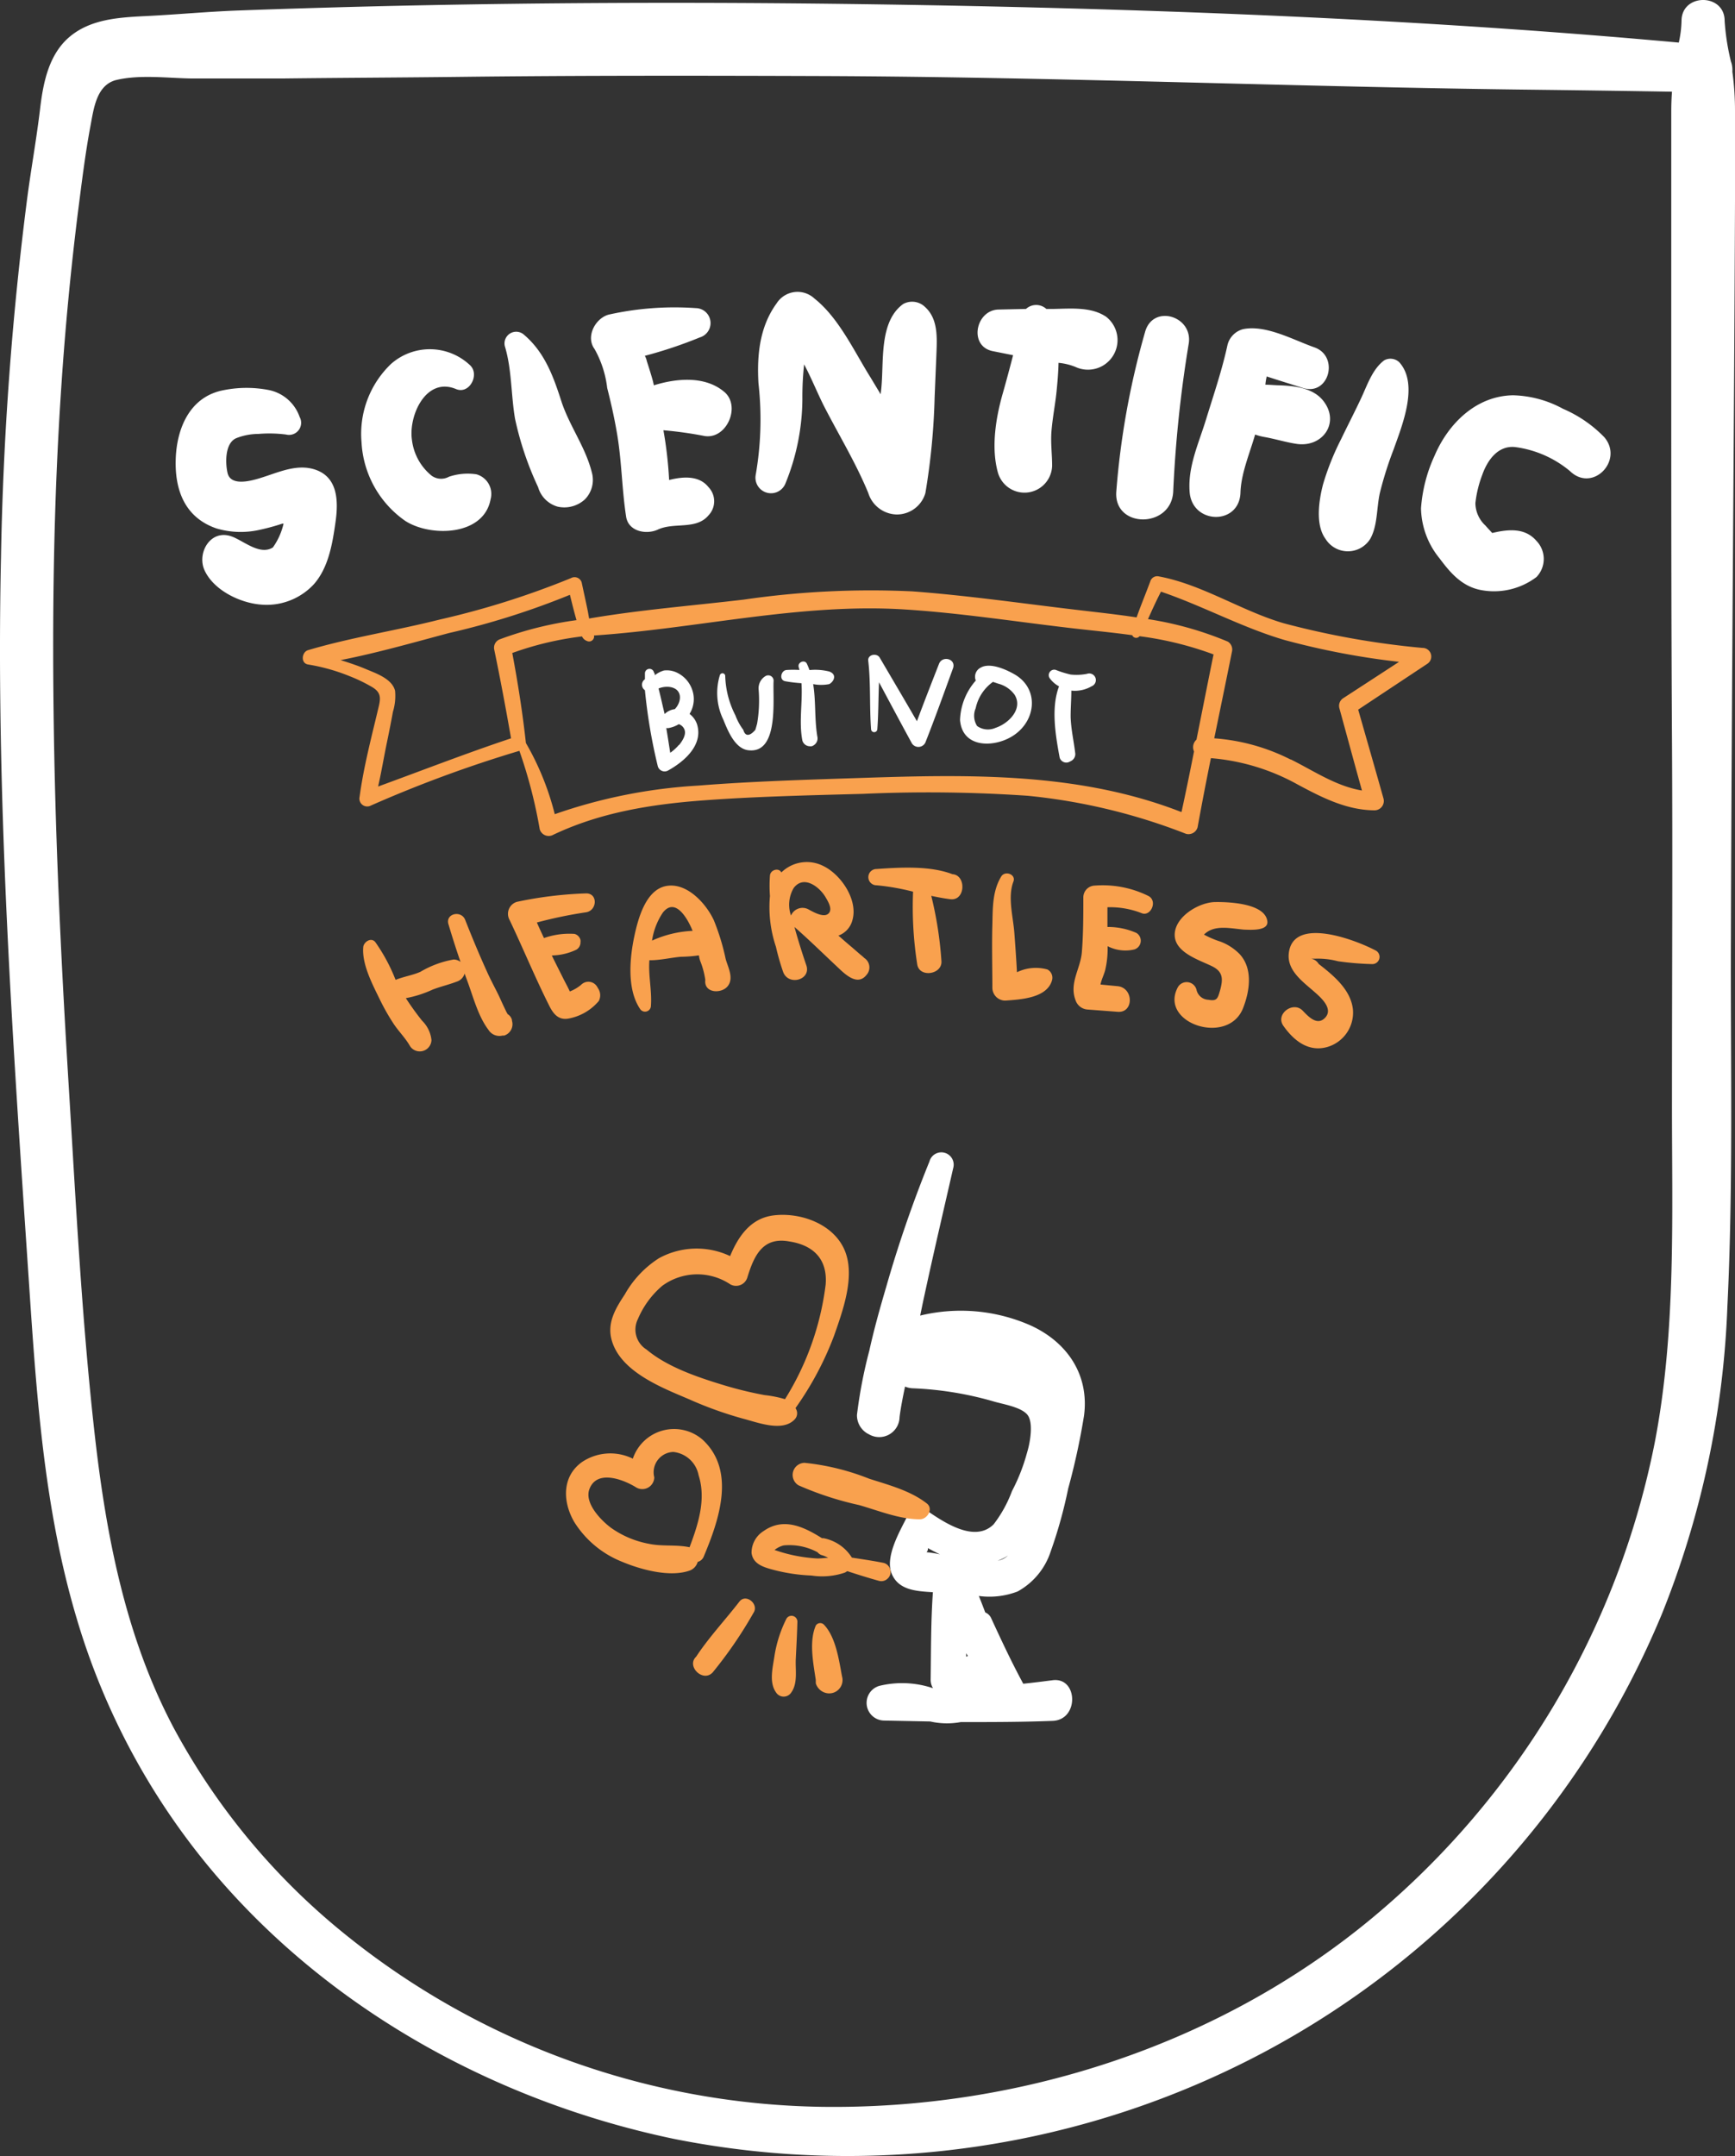 <svg xmlns="http://www.w3.org/2000/svg" width="170.687" height="211.995" viewBox="0 0 170.687 211.995">
  <rect x="0" y="0" width="170.687" height="211.995" fill="#333333" stroke="none"/>
  <g id="values_scientific" transform="translate(-15.063 -18.513)">
    <path id="Path_7984" data-name="Path 7984" d="M185.75,38.28V29.46a28,28,0,0,0-.26-3.9,2.44,2.44,0,0,0-.14-1,22.933,22.933,0,0,1-.62-4c0-2.73-4.23-2.73-4.24,0a10.709,10.709,0,0,1-.27,2.14c-23.08-2.1-46.22-3.1-69.44-3.59-24-.5-48.09-.45-72.13.43-3.12.11-6.23.41-9.36.56-2.56.13-5.29.3-7.34,2s-2.62,4.44-2.93,7c-.34,2.92-.87,5.83-1.26,8.75a320.631,320.631,0,0,0-2.6,35.45c-.52,23.71,1.14,47.38,2.73,71,.75,11.19,1.48,22.48,4.7,33.29a69,69,0,0,0,13.22,24.72c11.52,13.78,28.07,22.86,45.54,26.51a87.35,87.35,0,0,0,58.29-8.64,86.26,86.26,0,0,0,38.93-43A89.82,89.82,0,0,0,185,147c.59-12.05.3-24.17.35-36.22C185.41,86.59,185.66,62.43,185.75,38.28Zm-7.89,122.05A81.32,81.32,0,0,1,150,207.15c-15.06,12.47-34.71,18.81-54.17,18.52A76.43,76.43,0,0,1,48.15,208a66.54,66.54,0,0,1-16-19.59c-4.77-9-6.68-19.07-7.8-29.12-1.25-11.19-1.82-22.49-2.51-33.73-.71-11.52-1.28-23.06-1.47-34.6s-.05-23,.73-34.5q.57-8.59,1.64-17.16c.36-2.79.7-5.62,1.22-8.39.32-1.67.57-4,2.5-4.52,2.34-.57,5.12-.19,7.51-.16h8.81c5.87-.07,11.75-.09,17.62-.16,11.84-.14,23.68-.12,35.51-.08,23.5.09,47,1.09,70.45,1.35q6.6.08,13.19.19c-.05.67-.07,1.33-.07,2V55.98c0,11.76,0,23.52.07,35.27s0,23.52,0,35.27C179.53,137.72,180,149.22,177.86,160.33Z" fill="#fff"/>
    <path id="Path_7985" data-name="Path 7985" d="M115.17,175a6.93,6.93,0,0,0,3.25-3.91,45.7,45.7,0,0,0,1.73-6.21,68,68,0,0,0,1.56-7.18c.52-4-1.64-7.18-5.19-8.83a17,17,0,0,0-10.93-1c.14-.67.27-1.33.42-2,.9-4.18,1.88-8.34,2.83-12.51a1.213,1.213,0,1,0-2.34-.64,121.547,121.547,0,0,0-4.27,12.39c-.59,2-1.18,4.1-1.64,6.19a46.839,46.839,0,0,0-1.22,6.33,2.08,2.08,0,0,0,1,1.82l.19.1a2,2,0,0,0,3-1.7c.13-1,.33-2,.54-3a2.16,2.16,0,0,0,.75.17,33.24,33.24,0,0,1,7.92,1.28c.92.28,2.68.54,3.34,1.29s.29,2.79,0,3.73a18.38,18.38,0,0,1-1.49,3.81,12.47,12.47,0,0,1-1.8,3.26c-1.84,1.84-4.81-.15-6.45-1.26a1.54,1.54,0,0,0-2.08.54c-.72,1.44-2.17,3.92-1.51,5.56s2.41,1.74,4.06,1.84c-.2,2.84-.18,5.7-.22,8.55a1.61,1.61,0,0,0,.23.89h0a9.5,9.5,0,0,0-5.28-.23,1.74,1.74,0,0,0,.47,3.41l4.54.09a7.38,7.38,0,0,0,3,.06c3,0,6,0,9.07-.12,2.58-.13,2.46-4.28,0-4-1,.13-1.95.25-2.92.35-1.14-2.1-2.14-4.24-3.14-6.41a1.1,1.1,0,0,0-.6-.6q-.31-.83-.63-1.62a7.75,7.75,0,0,0,3.81-.44ZM114,171.61l.22-.14a2,2,0,0,1-1,.5,5.259,5.259,0,0,0,.78-.36Zm-3.72,9.74-.16.06v-.34Zm-3.93-10.45a1,1,0,0,1,0-.16c.39.21.79.42,1.19.61a10,10,0,0,0-1.31-.21,2.167,2.167,0,0,1,.13-.24Z" fill="#fff"/>
    <path id="Path_7986" data-name="Path 7986" d="M106.25,166.35c-1.62-1.27-3.76-1.82-5.68-2.44a23.611,23.611,0,0,0-6.35-1.56,1.19,1.19,0,0,0-.6,2.21,31.361,31.361,0,0,0,5.95,1.94c1.93.55,4,1.41,6,1.4C106.32,167.89,106.9,166.86,106.25,166.35Z" fill="#f9a14e"/>
    <path id="Path_7987" data-name="Path 7987" d="M102.64,172.83a.9.9,0,0,0-.64-.64c-1-.2-2.08-.36-3.13-.52a4.23,4.23,0,0,0-2.79-1.91h-.15c-1.77-1.11-3.78-2.09-5.75-.7A2.51,2.51,0,0,0,89,171.21c.13,1,1,1.34,1.89,1.59a17.27,17.27,0,0,0,4,.63,6.94,6.94,0,0,0,3.3-.29l.23-.14c1,.33,2.06.66,3.1.95a.89.89,0,0,0,.88-.23.87.87,0,0,0,.24-.89Zm-7.23-1.08a15.29,15.29,0,0,1-3.56-.64l-.59-.19a2.31,2.31,0,0,1,.9-.45,5.84,5.84,0,0,1,3.33.67.91.91,0,0,0,.37.27,3.36,3.36,0,0,1,.68.28c-.38.01-.83.08-1.13.06Z" fill="#f9a14e"/>
    <path id="Path_7988" data-name="Path 7988" d="M98.08,141.27c-1.17-2.47-4.33-3.57-6.92-3.25-2.27.28-3.48,2.09-4.27,4a7.72,7.72,0,0,0-7,.21,10.06,10.06,0,0,0-3.36,3.56c-.88,1.33-1.73,2.72-1.32,4.38.8,3.21,5,4.8,7.67,5.94A37.449,37.449,0,0,0,88.14,158c1.45.37,3.91,1.36,5.11.07a.86.86,0,0,0,.13-1,.33.33,0,0,0-.06-.1,31.209,31.209,0,0,0,3.79-7.1C98,147.33,99.29,143.83,98.08,141.27Zm-1.79,3.55a27.63,27.63,0,0,1-4,11.27,11.121,11.121,0,0,0-2-.4,36.6,36.6,0,0,1-4.1-1c-2.52-.77-5.47-1.76-7.52-3.48a2.31,2.31,0,0,1-.85-3,8.77,8.77,0,0,1,2.4-3.27,5.84,5.84,0,0,1,6.69-.14,1.16,1.16,0,0,0,1.68-.69c.66-2.15,1.52-4,4.11-3.53C95.08,140.94,96.49,142.32,96.29,144.82Z" fill="#f9a14e"/>
    <path id="Path_7989" data-name="Path 7989" d="M84.18,160.07a4.28,4.28,0,0,0-6.86,1.87,5,5,0,0,0-5,.33c-2,1.43-1.91,3.93-.76,5.9a9.81,9.81,0,0,0,4.66,3.89c1.85.78,4.73,1.58,6.7.88a1.27,1.27,0,0,0,.78-.85.88.88,0,0,0,.59-.51C85.76,168.07,87.52,163.15,84.18,160.07ZM82.9,170.65c-1.31-.28-2.67-.06-4-.34a9.39,9.39,0,0,1-3.71-1.56c-1-.74-2.66-2.44-2.14-3.82.75-2,3.45-.89,4.62-.15a1.18,1.18,0,0,0,1.76-1,2,2,0,0,1,1.87-2.5,2.832,2.832,0,0,1,2.49,2.29C84.55,165.93,83.75,168.4,82.9,170.65Z" fill="#f9a14e"/>
    <path id="Path_7990" data-name="Path 7990" d="M87.8,176c-1.4,1.81-3,3.51-4.25,5.41-1,.94.69,2.59,1.64,1.53a41.8,41.8,0,0,0,4-5.84C89.76,176.24,88.44,175.16,87.8,176Z" fill="#f9a14e"/>
    <path id="Path_7991" data-name="Path 7991" d="M93.35,181.65c.06-1.23.13-2.46.16-3.7a.58.58,0,0,0-1.07-.29,12.39,12.39,0,0,0-1.19,3.71c-.17,1.13-.54,2.56.15,3.54a.89.89,0,0,0,1.52,0h0C93.56,184,93.3,182.73,93.35,181.65Z" fill="#f9a14e"/>
    <path id="Path_7992" data-name="Path 7992" d="M97.9,183.35c-.3-1.6-.61-3.88-1.79-5.1a.51.51,0,0,0-.79.1c-.68,1.57-.25,3.67,0,5.36a1.551,1.551,0,0,0,0,.21v.11h0a1.4,1.4,0,0,0,.9.92,1.31,1.31,0,0,0,1.68-1.6Z" fill="#f9a14e"/>
    <path id="Path_7993" data-name="Path 7993" d="M45.8,64.61c-2-.51-4,.69-5.95,1.13-.89.2-2.16.32-2.4-.72s-.25-3,.9-3.44a6,6,0,0,1,2.13-.4,13,13,0,0,1,2.73.06,1.19,1.19,0,0,0,1.33-1.73,4.06,4.06,0,0,0-3-2.64,11.44,11.44,0,0,0-4.44,0c-3.34.61-4.65,3.72-4.75,6.79s.92,5.75,4,6.81a8.4,8.4,0,0,0,4.34.12A20.758,20.758,0,0,0,42.84,70h.12a6.54,6.54,0,0,1-1.05,2.34c-1.31.83-2.94-.71-4.12-1.1-2.06-.69-3.39,1.7-2.59,3.38.91,1.94,3.48,3.18,5.53,3.34a6.33,6.33,0,0,0,5.21-2c1.45-1.65,1.83-4,2.13-6.11S48.32,65.26,45.8,64.61Z" fill="#fff"/>
    <path id="Path_7994" data-name="Path 7994" d="M61.93,65.15a5.75,5.75,0,0,0-2.7.24,1.6,1.6,0,0,1-1.7-.1,5.33,5.33,0,0,1-1.94-3.52c-.35-2.39,1.38-6.24,4.34-5,1.33.55,2.35-1.45,1.37-2.35a5.76,5.76,0,0,0-7.77-.12,9.51,9.51,0,0,0-2.9,7.7,10.06,10.06,0,0,0,4.3,7.73c2.47,1.6,7.74,1.51,8.4-2.14A2,2,0,0,0,61.93,65.15Z" fill="#fff"/>
    <path id="Path_7995" data-name="Path 7995" d="M73.28,64.94c-.62-2.48-2.22-4.58-3-7s-1.63-4.77-3.64-6.49a1.15,1.15,0,0,0-1.91,1.11c.69,2.27.6,4.77,1,7.12A31.129,31.129,0,0,0,68,66.41a2.79,2.79,0,0,0,1.92,1.92,3,3,0,0,0,2.68-.71,2.73,2.73,0,0,0,.68-2.68Z" fill="#fff"/>
    <path id="Path_7996" data-name="Path 7996" d="M86.26,57c-1.85-1.52-4.59-1.31-6.87-.6L79.3,56c-.18-.66-.39-1.31-.61-2a1.64,1.64,0,0,0-.19-.5,43.471,43.471,0,0,0,5.41-1.81,1.47,1.47,0,0,0-.39-2.88,29.76,29.76,0,0,0-8.58.64c-1.31.36-2.29,2.17-1.38,3.39a10.271,10.271,0,0,1,1.24,3.83c.36,1.41.68,2.83.93,4.27.5,2.78.5,5.6.93,8.38.23,1.47,2,1.78,3.11,1.27,1.62-.76,3.77.06,5-1.41a2,2,0,0,0,0-2.76c-.88-1.12-2.39-1.09-3.88-.71a40,40,0,0,0-.56-4.89,37.576,37.576,0,0,1,4.07.57C86.6,61.71,88,58.36,86.26,57Z" fill="#fff"/>
    <path id="Path_7997" data-name="Path 7997" d="M106.06,48.69a1.82,1.82,0,0,0-2.15-.28c-2.4,1.75-1.87,5.67-2.15,8.34l-.06.53-1-1.66c-1.6-2.55-3.11-5.85-5.51-7.75a2.44,2.44,0,0,0-3.73.48c-1.67,2.29-1.94,5.1-1.78,7.85a31.78,31.78,0,0,1-.27,9,1.53,1.53,0,0,0,2.94.81A22.2,22.2,0,0,0,94,57.76a29.9,29.9,0,0,1,.17-3.42c.74,1.39,1.34,2.9,2,4.19,1.45,2.81,3.1,5.52,4.31,8.45a3,3,0,0,0,2.79,2.12A2.92,2.92,0,0,0,106.1,67a66.172,66.172,0,0,0,.91-9.42l.18-4.35C107.25,51.64,107.34,49.84,106.06,48.69Z" fill="#fff"/>
    <path id="Path_7998" data-name="Path 7998" d="M123.82,49.62c-1.45-.95-3.44-.76-5.1-.73H118a1.48,1.48,0,0,0-2,0l-2.72.06c-2.25.07-2.94,3.61-.55,4.09l2,.4c-.32,1.23-.65,2.47-1,3.7-.7,2.43-1.19,5.41-.48,7.89a2.72,2.72,0,0,0,5.32-.72c0-1.12-.15-2.21-.07-3.33.1-1.31.36-2.61.5-3.92.1-1,.18-1.93.2-2.87a5.9,5.9,0,0,1,1.66.4,2.91,2.91,0,0,0,2.93-5Z" fill="#fff"/>
    <path id="Path_7999" data-name="Path 7999" d="M127.71,51.17a78.589,78.589,0,0,0-2.83,15.72c-.22,3.6,5.38,3.59,5.6,0A122.272,122.272,0,0,1,132,52.35C132.49,49.58,128.47,48.37,127.71,51.17Z" fill="#fff"/>
    <path id="Path_8000" data-name="Path 8000" d="M145.21,57.88c-1-1.22-2.76-1.42-4.23-1.48-.45,0-.94-.06-1.43-.06a5.686,5.686,0,0,1,.13-.81l.9.29,2.66.84c2.58.82,3.62-3.14,1.11-4-2.09-.74-4.77-2.24-7-1.78a2.14,2.14,0,0,0-1.52,1.52c-.54,2.5-1.36,4.89-2.11,7.33s-1.82,4.69-1.62,7.18c.26,3.2,4.93,3.28,5,0,.07-1.88.91-3.82,1.44-5.67a5.229,5.229,0,0,0,.9.24c1.09.19,2.18.54,3.26.69C145.25,62.49,146.93,60,145.21,57.88Z" fill="#fff"/>
    <path id="Path_8001" data-name="Path 8001" d="M152.73,54.14a1.26,1.26,0,0,0-1.5-.19c-1.14.86-1.64,2.38-2.23,3.65s-1.34,2.72-2,4.09a26,26,0,0,0-1.77,4.42c-.42,1.6-.78,4,.23,5.38a2.59,2.59,0,0,0,4.41,0c.73-1.31.61-3,.94-4.5a35.773,35.773,0,0,1,1.36-4.3C153,60.35,154.67,56.31,152.73,54.14Z" fill="#fff"/>
    <path id="Path_8002" data-name="Path 8002" d="M172.89,61.5a12.53,12.53,0,0,0-4.06-2.79,10.78,10.78,0,0,0-4.92-1.33c-3.63.06-6.37,2.78-7.72,5.95a14.79,14.79,0,0,0-1.33,5.17,8,8,0,0,0,1.82,4.91c1.08,1.45,2.21,2.76,4.07,3.12a6.92,6.92,0,0,0,5.47-1.28,2.56,2.56,0,0,0,0-3.55c-1-1.16-2.39-1.17-3.8-.9l-.56.12c-.18-.21-.55-.59-.65-.72a3.05,3.05,0,0,1-1-2.21,11.09,11.09,0,0,1,.67-2.77c.5-1.43,1.53-2.92,3.23-2.75a10.57,10.57,0,0,1,5.4,2.36C171.74,67,174.84,63.78,172.89,61.5Z" fill="#fff"/>
    <path id="Path_8003" data-name="Path 8003" d="M83.63,89.71a2.13,2.13,0,0,0-.73-1,2.75,2.75,0,0,0,.24-2.43,2.9,2.9,0,0,0-1.62-1.69,2.3,2.3,0,0,0-1.13-.15,2.55,2.55,0,0,0-.91.47.358.358,0,0,0-.08-.27.45.45,0,0,0-.89.12v.54a.65.65,0,0,0,0,1.08,53.24,53.24,0,0,0,1.27,7.49.7.7,0,0,0,1,.41C82.44,93.36,84.27,91.73,83.63,89.71Zm-3.78-3.5a2.22,2.22,0,0,1,1-.16c1.38.13,1.33,1.43.6,2.19a1.75,1.75,0,0,0-1,.48C80.24,87.88,80.06,87,79.85,86.21Zm2,5.55a4.42,4.42,0,0,1-.85.77c-.13-.8-.25-1.62-.39-2.43a.93.93,0,0,0,.23,0,2.93,2.93,0,0,0,1-.38.89.89,0,0,1,.56.53c.2.51-.22,1.13-.52,1.51Z" fill="#fff"/>
    <path id="Path_8004" data-name="Path 8004" d="M91.17,85.43a.53.53,0,0,0-.78-.45,1.4,1.4,0,0,0-.69,1.38,13.46,13.46,0,0,1-.15,3.29q-.08.31-.18.63c-.56.65-1,.65-1.18,0a5.65,5.65,0,0,1-.78-1.43,9,9,0,0,1-1-3.87.27.27,0,0,0-.53-.07,6,6,0,0,0,.35,4.38c.43,1.06,1.16,2.92,2.54,3C91.74,92.55,91.06,87.1,91.17,85.43Z" fill="#fff"/>
    <path id="Path_8005" data-name="Path 8005" d="M96.64,84.54a5.71,5.71,0,0,0-1.94-.14c-.08-.21-.16-.42-.26-.63-.22-.44-.94-.13-.8.34a2.291,2.291,0,0,1,.07.28,10.11,10.11,0,0,0-1.23,0c-.58,0-.82,1-.15,1.11a13.9,13.9,0,0,0,1.58.19c.13,1.86-.27,3.79.09,5.64a.77.77,0,0,0,.73.56.5.5,0,0,0,.39-.1.79.79,0,0,0,.35-.86c-.29-1.75-.13-3.47-.41-5.15a4.18,4.18,0,0,0,1.58,0h0C97.09,85.55,97.45,84.83,96.64,84.54Z" fill="#fff"/>
    <path id="Path_8006" data-name="Path 8006" d="M107.44,83.79c-.73,1.87-1.47,3.75-2.17,5.64-1.21-2.09-2.44-4.17-3.66-6.25-.28-.49-1.21-.32-1.13.31.26,2.22.11,4.52.28,6.76a.31.31,0,0,0,.61,0c.12-1.54.1-3.1.17-4.65,1.07,2,2.14,4,3.23,6a.76.76,0,0,0,1.37-.18c.94-2.38,1.8-4.79,2.68-7.2C109.14,83.29,107.77,82.94,107.44,83.79Z" fill="#fff"/>
    <path id="Path_8007" data-name="Path 8007" d="M114.82,84.79c-.82-.46-2.36-1.16-3.28-.63a1,1,0,0,0-.48,1.27,6.17,6.17,0,0,0-1.55,3.87c.22,2.88,3.55,2.74,5.36,1.46C117.05,89.23,117.26,86.15,114.82,84.79ZM113,90.08a1.83,1.83,0,0,1-1.81-.18,1.87,1.87,0,0,1-.14-1.75,4.27,4.27,0,0,1,1.7-2.59l.53.18a2.86,2.86,0,0,1,1.6,1.09C115.73,88.22,114.29,89.66,113,90.08Z" fill="#fff"/>
    <path id="Path_8008" data-name="Path 8008" d="M122,84.77a5.38,5.38,0,0,1-1.6.07,9.4,9.4,0,0,1-1.48-.46.54.54,0,0,0-.61.79,2.68,2.68,0,0,0,.94.83c-.81,2.12-.34,4.84.06,7a.68.68,0,0,0,1,.4l.14-.07a.77.77,0,0,0,.4-.69c-.14-1.24-.43-2.43-.46-3.68,0-.85.07-1.7.07-2.54a3.29,3.29,0,0,0,2-.43.652.652,0,0,0-.46-1.22Z" fill="#fff"/>
    <path id="Path_8009" data-name="Path 8009" d="M155,82.22a82.07,82.07,0,0,1-13.67-2.43c-4.16-1.22-8-3.81-12.26-4.6a.71.71,0,0,0-.84.48c-.44,1.19-.93,2.36-1.35,3.55-1.83-.28-3.68-.48-5.54-.7-5.5-.64-11-1.45-16.53-1.86a86.689,86.689,0,0,0-16.57.81c-5.06.6-10.2,1-15.22,1.86l-.12-.67c-.2-1-.41-1.91-.61-2.87a.73.73,0,0,0-1.06-.43,82.361,82.361,0,0,1-12.94,4.08c-4.27,1.08-8.71,1.75-12.92,3-.63.19-.75,1.29,0,1.41A19,19,0,0,1,49.46,85a15.8,15.8,0,0,1,2.09,1c1,.55,1,1.09.74,2.12-.68,2.87-1.46,5.82-1.85,8.74a.77.77,0,0,0,1.11.86,124.73,124.73,0,0,1,14.61-5.38,47.639,47.639,0,0,1,2,7.71.92.92,0,0,0,1.34.54c4.66-2.21,9.68-3,14.79-3.38s10.47-.5,15.7-.64a143.321,143.321,0,0,1,16.19.19,58.35,58.35,0,0,1,15.56,3.74.93.93,0,0,0,1.14-.64q.62-3.41,1.31-6.8a21.09,21.09,0,0,1,8.55,2.6c2.37,1.27,4.79,2.51,7.54,2.53a.92.92,0,0,0,.89-1.16c-.82-2.92-1.66-5.83-2.49-8.74l6.79-4.5a.85.85,0,0,0-.47-1.57ZM52.26,95.85c.32-1.4.56-2.84.85-4.25.21-1,.42-2.06.61-3.1a5.35,5.35,0,0,0,.21-2.06c-.29-1.2-1.91-1.73-2.9-2.15-.8-.34-1.63-.61-2.46-.87,3.58-.7,7.17-1.73,10.66-2.66A76.769,76.769,0,0,0,71.13,77c.21.84.41,1.67.65,2.49a35.15,35.15,0,0,0-7.48,1.86.89.89,0,0,0-.61,1.06c.6,2.89,1.14,5.79,1.65,8.7C60.93,92.58,56.62,94.26,52.26,95.85Zm79,2.5c-10-3.9-20.76-3.7-31.33-3.35-5.39.18-10.81.33-16.2.76a51.62,51.62,0,0,0-14.09,2.81,27.1,27.1,0,0,0-2.84-7c-.33-3-.79-5.92-1.34-8.85a31.15,31.15,0,0,1,6.86-1.63.84.84,0,0,0,.47.44A.49.49,0,0,0,73.5,81c10.2-.68,20.3-3.21,30.57-2.56,5.24.33,10.46,1.13,15.67,1.75,2.19.27,4.46.47,6.71.78a.42.42,0,0,0,.72.1,33.129,33.129,0,0,1,7.28,1.79c-.57,2.79-1.12,5.59-1.68,8.38a1,1,0,0,0-.24,1.16c-.4,2.01-.8,3.98-1.23,5.95Zm10.76-5.16a19.74,19.74,0,0,0-7.5-2.08c.58-2.83,1.17-5.67,1.74-8.51a.91.91,0,0,0-.41-1A33.28,33.28,0,0,0,128,79.39c.41-.91.82-1.82,1.28-2.7,4.14,1.41,8,3.54,12.18,4.76a75.281,75.281,0,0,0,11.24,2.14q-2.73,1.78-5.47,3.56a.89.89,0,0,0-.4,1c.74,2.7,1.47,5.4,2.22,8.09-2.54-.42-4.72-1.92-6.99-3.05Z" fill="#f9a14e"/>
    <path id="Path_8010" data-name="Path 8010" d="M65.43,118.88v-.07a.91.91,0,0,0-.43-.58.88.88,0,0,0-.1-.18l-.23-.48c-.19-.39-.36-.79-.55-1.19-.38-.78-.8-1.54-1.15-2.33-.76-1.67-1.47-3.38-2.14-5.08-.38-1-2-.63-1.64.45.37,1.24.76,2.47,1.18,3.68a1.08,1.08,0,0,0-.68-.24,9.67,9.67,0,0,0-3.27,1.21c-.74.33-1.65.47-2.44.79a17.38,17.38,0,0,0-2-3.72c-.42-.5-1.13,0-1.18.49-.15,1.68.9,3.66,1.62,5.14a21.342,21.342,0,0,0,1.4,2.46c.48.71,1.15,1.38,1.57,2.13a1.15,1.15,0,0,0,2.12-.58,3.11,3.11,0,0,0-.92-1.9,27.192,27.192,0,0,1-1.6-2.22,11.1,11.1,0,0,0,2.63-.84c.77-.3,1.61-.49,2.36-.78a1.17,1.17,0,0,0,.79-.8l.23.63c.6,1.59,1.08,3.54,2.12,4.91a1.27,1.27,0,0,0,1.37.56h.16a1.17,1.17,0,0,0,.78-1.46Z" fill="#f9a14e"/>
    <path id="Path_8011" data-name="Path 8011" d="M73.94,115.76l-.13-.22a1,1,0,0,0-1.57-.2,4,4,0,0,1-1.12.66c-.17-.38-.37-.74-.56-1.11-.36-.72-.73-1.45-1.09-2.18l-.12-.25a5.83,5.83,0,0,0,2.4-.56.82.82,0,0,0,.42-.73.85.85,0,0,0,0-.23.82.82,0,0,0-.59-.6,7.49,7.49,0,0,0-3,.41c-.24-.51-.47-1-.7-1.53a43.077,43.077,0,0,1,4.81-1c1.14-.15,1.22-1.91,0-1.86a38.54,38.54,0,0,0-6.78.83,1.23,1.23,0,0,0-.72,1.77c1.32,2.77,2.49,5.62,3.87,8.37.4.82.9,1.51,1.91,1.34a5.1,5.1,0,0,0,3-1.73,1.21,1.21,0,0,0-.03-1.18Z" fill="#f9a14e"/>
    <path id="Path_8012" data-name="Path 8012" d="M86.45,112.79A22.23,22.23,0,0,0,85.29,109c-.76-1.64-2.65-3.74-4.68-3.37s-2.78,3.25-3.14,4.93c-.46,2.16-.74,5.21.55,7.14a.58.58,0,0,0,1.08-.29c.11-1.49-.27-3-.15-4.48h.09c1,0,2-.25,3-.34a13.339,13.339,0,0,0,1.78-.14,2.987,2.987,0,0,0,.11.5,8.32,8.32,0,0,1,.52,1.91c-.16,1.33,1.61,1.4,2.22.6S86.66,113.59,86.45,112.79ZM79.21,111a6.71,6.71,0,0,1,1.06-2.75c1.2-1.53,2.41.5,2.93,1.79A10.83,10.83,0,0,0,79.21,111Z" fill="#f9a14e"/>
    <path id="Path_8013" data-name="Path 8013" d="M100.09,112.71a3.67,3.67,0,0,0-.38-.33l-.83-.72c-.42-.35-.83-.71-1.24-1.07l-.1-.08A2.2,2.2,0,0,0,98.92,109c.58-2-1.12-4.5-2.87-5.34a3.58,3.58,0,0,0-4.12.64c-.24-.5-1.08-.27-1.12.31a13.346,13.346,0,0,0,0,2,12.19,12.19,0,0,0,.59,5,22.85,22.85,0,0,0,.7,2.45c.5,1.43,2.78.82,2.29-.63-.43-1.25-.82-2.51-1.17-3.77,1.43,1.25,2.79,2.59,4.18,3.89.73.69,2,2,2.92.81a1.1,1.1,0,0,0-.23-1.65Zm-7.21-4.17a3.24,3.24,0,0,1,.27-2.72c1-1.31,2.56-.08,3.14.93.24.41.75,1.23.23,1.63s-1.64-.31-2-.49a1.23,1.23,0,0,0-1.64.65Z" fill="#f9a14e"/>
    <path id="Path_8014" data-name="Path 8014" d="M108.76,104.47c-2.21-.85-5.17-.67-7.47-.51a.8.8,0,0,0,0,1.6,22.578,22.578,0,0,1,3.6.63,36.39,36.39,0,0,0,.41,7.15c.21,1.34,2.47,1,2.38-.32a36.93,36.93,0,0,0-1-6.42c.61.13,1.24.25,1.87.33C110.06,107.12,110.14,104.55,108.76,104.47Z" fill="#f9a14e"/>
    <path id="Path_8015" data-name="Path 8015" d="M118.11,113.84a4.25,4.25,0,0,0-3,.27c-.07-1.31-.16-2.61-.26-3.91-.12-1.56-.67-3.49-.09-5,.28-.71-.82-1.12-1.2-.5-.87,1.44-.83,3.08-.87,4.73-.06,2.06,0,4.14,0,6.21a1.27,1.27,0,0,0,1.26,1.26c1.55-.11,4.12-.25,4.61-2a.92.92,0,0,0-.45-1.06Z" fill="#f9a14e"/>
    <path id="Path_8016" data-name="Path 8016" d="M128,106.59a10.14,10.14,0,0,0-5.22-1,1.16,1.16,0,0,0-1.14,1.14c0,1.81,0,3.65-.15,5.46-.15,1.6-1.25,3-.62,4.66a1.34,1.34,0,0,0,1.23.93l2.9.22c1.62.15,1.61-2.37,0-2.52l-1.67-.16c.08-.46.32-.91.45-1.38a9.16,9.16,0,0,0,.25-2.28v-.11a3.83,3.83,0,0,0,2.63.32.9.9,0,0,0,.21-1.62,6.87,6.87,0,0,0-2.86-.59v-1.94a8.51,8.51,0,0,1,3.36.58C128.29,108.68,129,107.05,128,106.59Z" fill="#f9a14e"/>
    <path id="Path_8017" data-name="Path 8017" d="M139.74,109.08c-.24-1.74-3.75-1.89-5.11-1.87-1.53,0-3.93,1.37-4,3.15s2.35,2.52,3.65,3.15c1.12.54,1.13,1.27.79,2.46-.21.72-.3,1-1.11.85a1.25,1.25,0,0,1-1.19-1,1,1,0,0,0-1.83-.24c-1.9,3.54,4.93,5.81,6.41,2.07.66-1.67,1-3.89-.34-5.33a5.22,5.22,0,0,0-1.88-1.22,9.221,9.221,0,0,1-1.62-.69c1-1,2.51-.62,3.93-.49C138,109.93,139.89,110.1,139.74,109.08Z" fill="#f9a14e"/>
    <path id="Path_8018" data-name="Path 8018" d="M150.45,112c-1.85-1-8.21-3.5-8.6.27-.18,1.72,1.47,2.83,2.59,3.83.6.53,1.8,1.6,1,2.47s-1.69-.14-2.21-.67c-.94-1-2.73.32-1.91,1.48,1,1.42,2.43,2.6,4.29,2.09a3.52,3.52,0,0,0,2.55-3.72c-.22-1.94-1.92-3.33-3.36-4.45a1.11,1.11,0,0,0-.73-.52h.34a7.71,7.71,0,0,1,2.28.25,29.092,29.092,0,0,0,3.36.28.71.71,0,0,0,.4-1.31Z" fill="#f9a14e"/>
  </g>
</svg>
